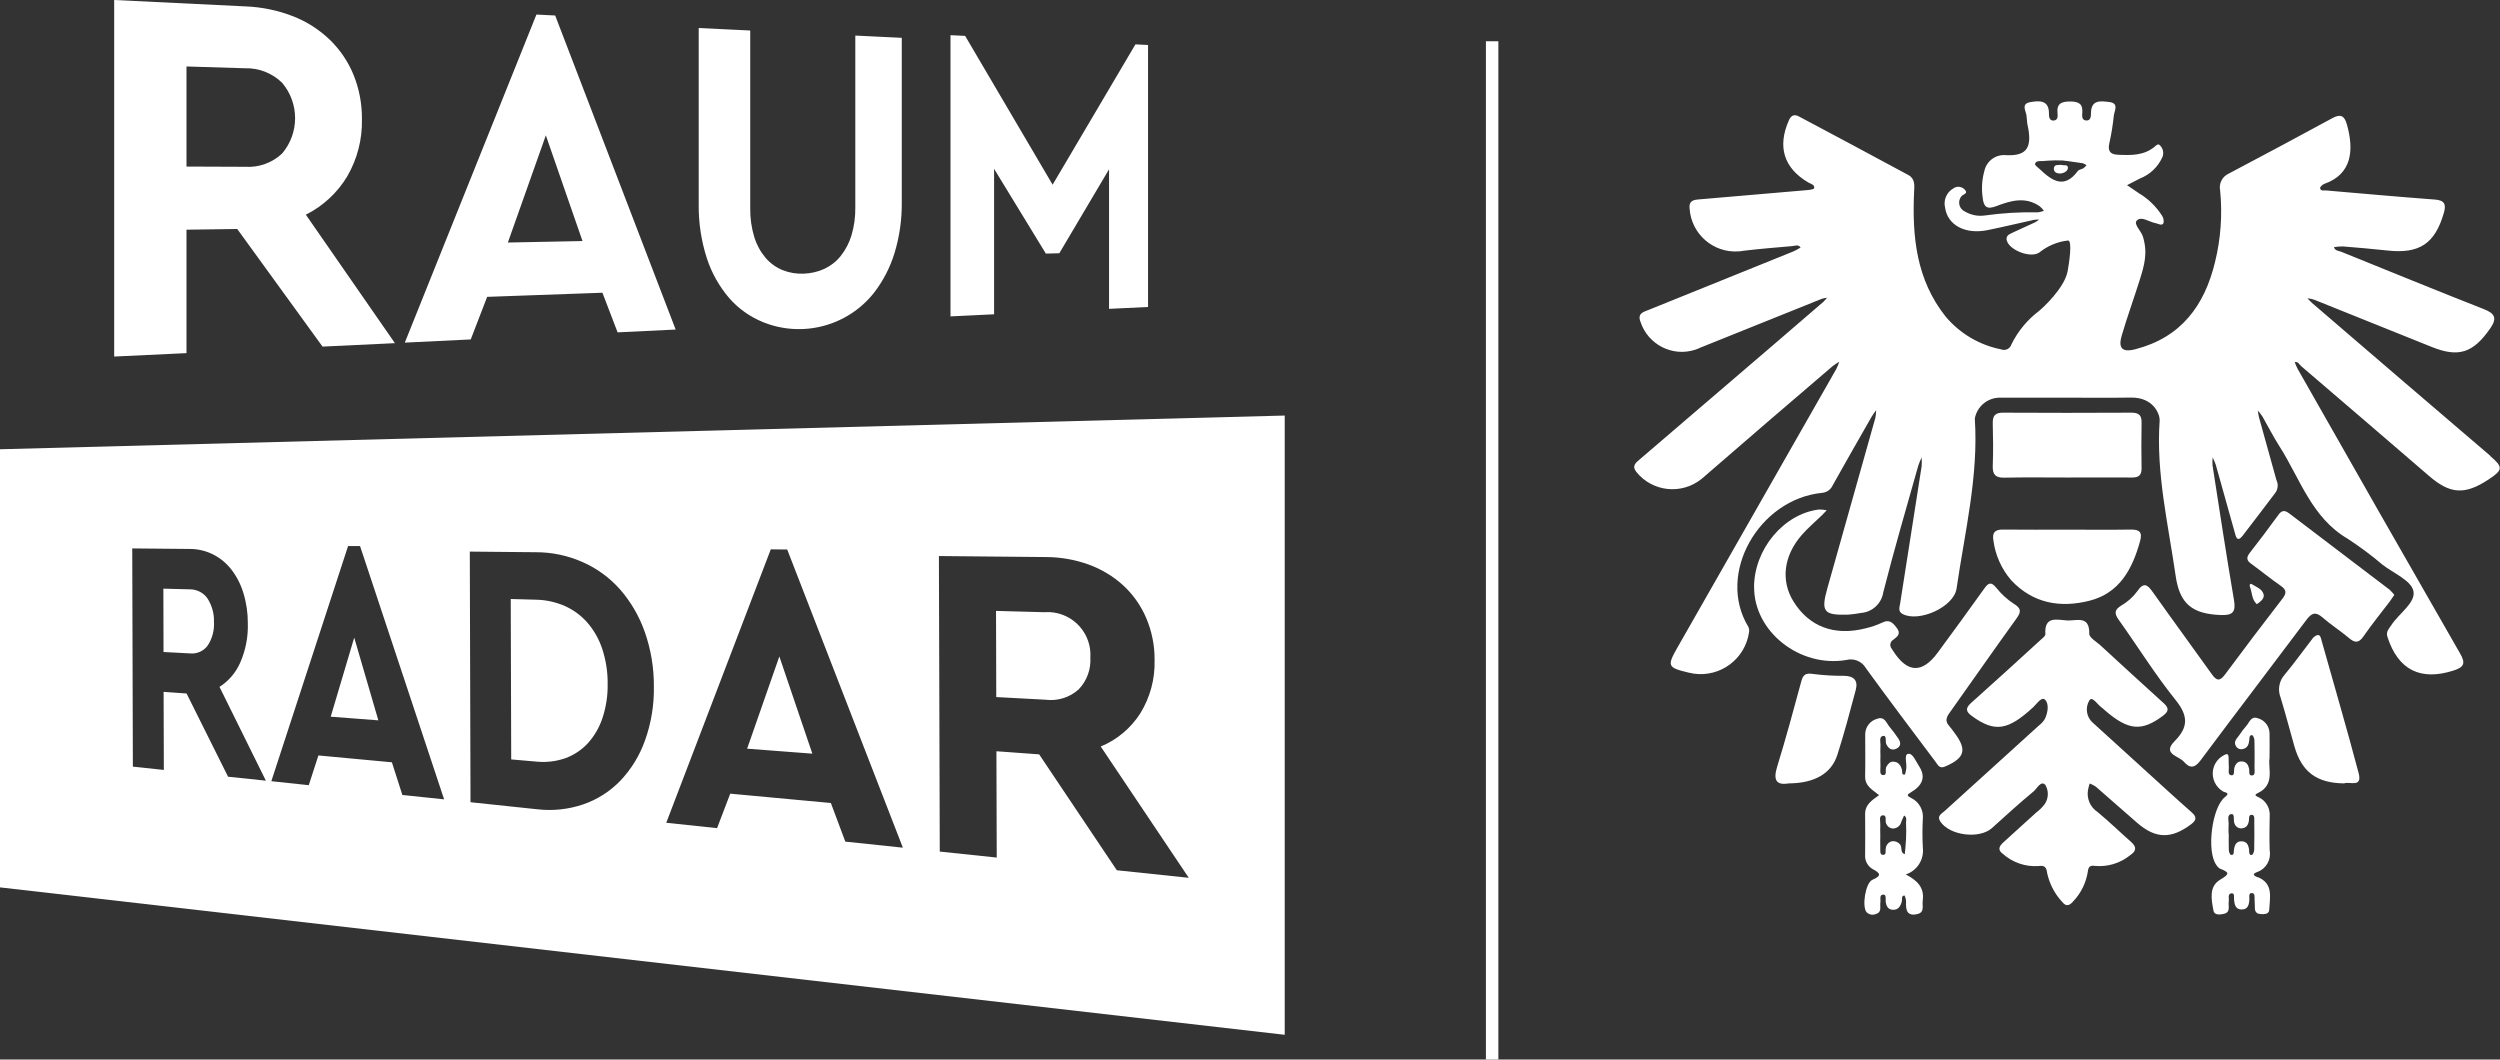 <svg xmlns="http://www.w3.org/2000/svg" id="uuid-fe9b60e4-f149-4a60-9c98-3d687bc2cd07" data-name="Ebene_1" viewBox="0 0 321.2 136.13"><rect x="0" y="0" width="321.2" height="136.13" fill="#333333" stroke="none"/><defs><style>      .uuid-e068783c-1ac2-480d-86b0-530f9092031f {        fill: #fff;      }      .uuid-4f40e122-d9f6-42d7-b8b2-74406dff82f2 {        fill: none;        stroke: #fff;        stroke-width: 1.6px;      }    </style></defs><g id="uuid-bbf1c09e-f1a7-4319-878a-37c9c13d180e" data-name="Gruppe_96"><line id="uuid-cea493d2-519a-407c-b3b0-3e24b767aae4" data-name="Linie_15" class="uuid-4f40e122-d9f6-42d7-b8b2-74406dff82f2" x1="191.71" y1="5.3" x2="191.71" y2="136.13"></line><g id="uuid-5d59d555-dad6-482a-92cc-68183b321671" data-name="Gruppe_84"><g id="uuid-17650a50-36fa-4e82-bc53-e2a9b0569fee" data-name="Gruppe_82"><g id="uuid-b05bb37c-8a65-4167-be90-7bf4321e0344" data-name="Gruppe_83"><path id="uuid-96fc4758-b11b-4c2d-949b-16ea43a4cdc4" data-name="Pfad_272" class="uuid-e068783c-1ac2-480d-86b0-530f9092031f" d="M265.61,79.72c1.23.04,2.87-.67,2.82,1.71,0,.49.92,1.02,1.44,1.49,2.71,2.49,5.42,4.99,8.16,7.46.72.65.54,1.08-.14,1.59-2.73,2.04-4.44,1.89-7.42-.68-.11-.11-.23-.22-.36-.32-.59-.36-1.26-1.58-1.66-1-.58.95-.39,2.19.46,2.91,3.2,2.9,6.4,5.81,9.59,8.72,1.03.93,2.05,1.86,3.1,2.78.62.55.65.97-.07,1.51-2.56,1.93-4.58,1.9-6.98-.2-1.77-1.53-3.51-3.09-5.28-4.62-.25-.17-.51-.3-.79-.41-.09.29-.16.58-.22.88-.17,1.08.3,2.16,1.21,2.77,1.5,1.23,2.89,2.59,4.35,3.88.72.64.67,1.15-.14,1.69-1.28,1.04-2.91,1.53-4.55,1.37-.66-.11-.83.2-.89.77-.23,1.42-.88,2.74-1.87,3.78-.42.52-.91.73-1.37.13-.99-1.04-1.67-2.34-1.98-3.74-.09-.73-.28-1.04-1.11-.92-1.68.12-3.34-.45-4.6-1.58-.71-.52-.42-1,.08-1.46,1.41-1.28,2.82-2.55,4.22-3.83.41-.31.78-.67,1.09-1.08.51-.74.54-1.7.09-2.47-.56-.62-1.07.46-1.51.83-1.83,1.51-3.59,3.12-5.35,4.71-1.62,1.45-5.47.97-6.65-.86-.46-.71.21-1,.58-1.34,4.01-3.65,8.04-7.3,12.06-10.94.32-.24.59-.53.8-.87.39-.81.57-1.92.04-2.47-.46-.46-1.07.53-1.53.95-3.26,3.01-4.96,3.26-7.87,1.14-.75-.54-.9-.98-.13-1.67,2.99-2.66,5.94-5.37,8.89-8.06.26-.24.69-.54.67-.79-.15-2.37,1.45-1.85,2.81-1.76"></path><path id="uuid-93f9baba-30c5-4010-807b-28e32212044d" data-name="Pfad_273" class="uuid-e068783c-1ac2-480d-86b0-530f9092031f" d="M307.62,76.43c-.24.35-.4.61-.59.86-1.13,1.49-2.31,2.93-3.37,4.47-.62.9-1.12.85-1.88.2-1.09-.92-2.31-1.69-3.38-2.63-.9-.78-1.4-.58-2.07.31-4.52,6.03-9.1,12.01-13.6,18.05-.77,1.04-1.41,1.03-2.14.18-.65-.75-2.83-1-1.2-2.64,1.8-1.82,1.76-3.27.12-5.31-2.63-3.27-4.85-6.86-7.29-10.28-.6-.84-.57-1.3.35-1.86.79-.46,1.48-1.07,2.02-1.81.87-1.27,1.35-.82,2.03.14,2.5,3.53,5.06,7.01,7.57,10.53.6.85,1.02.9,1.67.03,2.43-3.28,4.9-6.53,7.4-9.77.52-.68.54-1.11-.22-1.63-1.3-.9-2.53-1.91-3.81-2.84-.57-.41-.65-.78-.2-1.37,1.27-1.63,2.51-3.27,3.72-4.94.44-.61.84-.56,1.38-.15,4.29,3.27,8.58,6.53,12.88,9.79.22.21.43.43.62.67"></path><path id="uuid-368e16d7-90f5-47e7-851e-37be7670cee3" data-name="Pfad_274" class="uuid-e068783c-1ac2-480d-86b0-530f9092031f" d="M225.36,75.46c0-4.88,3.79-9.44,8.34-10,.34,0,.67.03,1,.1-.21.22-.41.44-.63.65-.85.83-1.77,1.6-2.55,2.49-2.36,2.68-2.75,5.88-1.11,8.55,2.01,3.27,5.27,4.5,9.27,3.48.73-.17,1.45-.41,2.13-.73.91-.46,1.35-.03,1.86.64.6.76.15,1.12-.39,1.53-.38.21-.53.68-.32,1.06.03.06.07.12.12.17.05.06.09.13.13.2q2.74,4.32,5.74.26c2.02-2.74,4.03-5.5,6.01-8.27.52-.72.86-.87,1.51-.09.64.81,1.4,1.51,2.26,2.07.98.6.97,1.04.33,1.92-2.9,4.01-5.73,8.09-8.6,12.12-.44.61-.55,1.1-.01,1.68.23.27.45.56.65.85,1.66,2.2,1.35,3.25-1.21,4.35-.72.31-.92-.23-1.21-.61-3-4-6.01-7.98-8.94-12.02-.51-.9-1.56-1.33-2.56-1.06-5.97.99-11.81-3.67-11.81-9.32"></path><path id="uuid-dc2e425a-511d-4e13-94db-d041bfc7e6d1" data-name="Pfad_275" class="uuid-e068783c-1ac2-480d-86b0-530f9092031f" d="M265.61,61.35c-2.69,0-5.39-.04-8.08.02-1.15.03-1.54-.4-1.5-1.53.07-1.82.05-3.64,0-5.46-.02-.94.29-1.36,1.29-1.36,5.51.03,11.01.03,16.52,0,.88,0,1.32.27,1.31,1.22-.04,1.98-.03,3.96,0,5.94.01.89-.4,1.18-1.23,1.17-2.77-.02-5.54,0-8.32,0"></path><path id="uuid-bc55b83f-0b77-415a-a4c9-e397f309d443" data-name="Pfad_276" class="uuid-e068783c-1ac2-480d-86b0-530f9092031f" d="M265.66,68.05c2.7,0,5.4.03,8.09-.01,1.11-.02,1.53.31,1.21,1.47-.98,3.58-2.63,6.69-6.5,7.67-3.74.95-7.26.36-10.06-2.63-1.25-1.45-2.05-3.24-2.29-5.14-.17-.97.21-1.39,1.21-1.37,2.78.03,5.56.01,8.33.01"></path><path id="uuid-6b8ba1e4-b796-4329-9c99-406dc66397f5" data-name="Pfad_277" class="uuid-e068783c-1ac2-480d-86b0-530f9092031f" d="M301.18,100.65c-3.55-.04-5.45-1.48-6.39-4.74-.6-2.1-1.14-4.21-1.78-6.29-.4-1.01-.19-2.16.54-2.96,1.22-1.46,2.32-3.02,3.49-4.52.16-.26.41-.45.71-.55.38-.04.44.39.52.69,1.6,5.68,3.26,11.35,4.77,17.06.51,1.94-1.24,1.01-1.86,1.31"></path><path id="uuid-3d61d1dc-1312-4ca2-a89f-b0ef6700dd13" data-name="Pfad_278" class="uuid-e068783c-1ac2-480d-86b0-530f9092031f" d="M229.81,100.65c-1.58.27-2.02-.41-1.48-2.15,1.12-3.63,2.11-7.3,3.1-10.96.23-.87.58-1.09,1.5-.95,1.33.17,2.67.25,4.01.24,1.25.02,1.8.6,1.49,1.8-.74,2.79-1.48,5.58-2.36,8.33-.77,2.43-2.94,3.67-6.25,3.69"></path><path id="uuid-4da787ac-6aef-46a2-9496-c18c38ca4ba1" data-name="Pfad_279" class="uuid-e068783c-1ac2-480d-86b0-530f9092031f" d="M289.95,77.62c-.67-.61-.58-1.5-.88-2.23-.08-.19,0-.49.25-.33.58.36,1.38.63,1.52,1.36.09.48-.4.88-.89,1.21"></path><path id="uuid-f818a25e-83a9-42b6-98dd-46eba706e7ee" data-name="Pfad_280" class="uuid-e068783c-1ac2-480d-86b0-530f9092031f" d="M257.63,25.09c-1.42.48-2.07.2-1.82-1.19"></path><path id="uuid-96c5ee5a-fa44-484a-ba6d-e760ed185fc9" data-name="Pfad_281" class="uuid-e068783c-1ac2-480d-86b0-530f9092031f" d="M255.81,23.9c.03-2.73,1.09-3.55,3.38-2.5,3.73,1.71,6.92,4.41,9.21,7.82.19.27.53.62.24.93-.12.13-.59,0-.87-.08-2.11-.55-4.36-.05-6.05,1.34-.94.66-1.75.37-2.1-.37-.35-.72.69-.76,1.14-.97,1.12-.5,2.27-.92,3.45-1.26,1.12-.31,1.02-.88.43-1.53"></path><path id="uuid-dc6d0530-d3f6-4fa4-a976-0dbc25da14d9" data-name="Pfad_282" class="uuid-e068783c-1ac2-480d-86b0-530f9092031f" d="M319.95,58.56c-7.65-6.54-15.3-13.09-22.93-19.66-.2-.18-.38-.39-.57-.58.29.03.58.1.86.18,5.05,2.02,10.09,4.05,15.13,6.08,3.46,1.39,5.31.75,7.48-2.35.92-1.31.68-1.94-.79-2.51-6.12-2.41-12.22-4.9-18.32-7.37-.34-.14-.81-.11-.94-.6.38-.06.76-.09,1.14-.09,1.9.16,3.79.31,5.68.52,4.15.47,6.16-.87,7.3-4.84.32-1.1.07-1.61-1.15-1.7-4.66-.35-9.32-.77-13.98-1.17-.29-.02-.72.12-.77-.31-.02-.16.32-.46.55-.54,3.55-1.25,3.82-4.33,2.89-7.63-.32-1.13-.8-1.39-1.87-.81-4.42,2.4-8.86,4.78-13.32,7.13-.82.37-1.28,1.26-1.1,2.14.31,3.08.09,6.2-.65,9.21-1.35,5.6-4.36,9.69-10.24,11.21-1.84.48-2.18-.29-1.75-1.76.69-2.35,1.53-4.67,2.27-7.01.64-2.02,1.1-3.58.45-5.71-.23-.74-1.24-1.59-.78-2.06.59-.6,1.6.2,2.44.35.33.06.76.37.98,0,.08-.34,0-.7-.19-.98-.75-1.17-1.76-2.16-2.96-2.87-.51-.34-1.02-.7-1.53-1.04.55-.29,1.1-.56,1.65-.85,1.31-.51,2.36-1.52,2.92-2.81.18-.5.05-1.06-.32-1.44-.27-.3-.5-.01-.7.16-1.4,1.16-3.07,1.11-4.75,1.03-.97-.05-1.3-.49-1.07-1.48.26-1.16.45-2.34.57-3.52.07-.65.71-1.62-.58-1.77-1.09-.13-2.34-.34-2.35,1.44,0,.4-.03.99-.65.93-.53-.05-.5-.58-.47-.95.11-1.18-.44-1.48-1.54-1.49-1.12,0-1.77.25-1.64,1.52.04.37.05.89-.49.93s-.62-.47-.61-.85c.03-1.82-1.24-1.71-2.38-1.52-1.35.23-.46,1.26-.49,1.92.03.55.11,1.1.24,1.64.39,2.44-.4,3.36-2.84,3.26-1.33-.15-2.55.72-2.83,2.03-.31,1.11-.38,2.27-.22,3.41.13,1.18.51,1.59,1.77,1.1,1.82-.7,3.73-1.26,5.57.03.2.17.38.36.53.57-.24.1-.49.17-.75.2-2.3-.05-4.6.09-6.88.41-.88.12-1.77-.07-2.53-.52-.63-.29-.9-1.03-.62-1.66.04-.1.1-.19.17-.27.18-.3.99-.33.4-.92-.39-.38-.99-.43-1.43-.11-.86.49-1.29,1.49-1.06,2.45.31,2.27,2.6,3.5,5.49,2.9,1.98-.4,3.95-.88,5.92-1.31.23-.03.46-.05.69-.04-.17.13-.35.25-.54.36-1.01.47-2.02.91-3.03,1.39-.36.17-.72.38-.61.89.28,1.29,3.09,2.37,4.19,1.59,1.06-.85,2.33-1.39,3.68-1.54.61-.04.12,3.06-.04,3.93-.39,2.16-3.19,4.73-3.7,5.14-1.49,1.13-2.7,2.59-3.52,4.27-.16.53-.71.83-1.24.68-.03,0-.05-.02-.07-.03-2.79-.55-5.31-2.03-7.14-4.21-3.76-4.71-4.32-10.25-4.06-15.98.04-.86.16-1.72-.73-2.21-4.67-2.52-9.36-5.03-14.05-7.52-.62-.33-1.02-.16-1.31.5-1.5,3.39-.64,6.13,2.49,7.97.32.19.87.28.76.75-.04.16-.69.22-1.06.25-4.62.4-9.24.8-13.86,1.19-.75.06-1.19.31-1.08,1.18.22,3.25,3.03,5.71,6.28,5.49.21-.01.43-.04.64-.08,2.08-.25,4.18-.42,6.27-.6.35-.03.78-.25,1.07.18-.29.19-.6.35-.92.5-6.18,2.5-12.36,5-18.54,7.49-.66.27-1.56.44-1.11,1.56.96,2.93,4.11,4.54,7.04,3.58.23-.08.46-.17.69-.28,5.19-2.08,10.38-4.17,15.57-6.26.22-.07.44-.11.66-.13-.14.18-.29.35-.45.51-2.1,1.81-4.2,3.62-6.31,5.43-5.75,4.93-11.5,9.85-17.25,14.78-.49.42-1.13.84-.48,1.66,2.05,2.55,5.79,2.96,8.35.91.04-.03.08-.06.11-.09,5.57-4.83,11.16-9.64,16.77-14.43.27-.2.55-.39.84-.55-.11.32-.24.64-.39.94-6.79,11.92-13.59,23.83-20.39,35.75-1.38,2.42-1.3,2.6,1.47,3.26,3.37.83,6.77-1.23,7.6-4.6.05-.21.09-.43.12-.64.04-.23,0-.47-.11-.68-4.1-6.77,1.34-16.38,9.5-17.19.6-.05,1.12-.43,1.36-.98,1.65-2.94,3.31-5.87,4.99-8.79.17-.3.39-.56.59-.85-.01.34-.05.67-.11,1-2.05,7.29-4.1,14.58-6.16,21.87-.85,3.02-.49,3.5,2.68,3.4.55-.04,1.1-.12,1.64-.22,1.46-.11,2.64-1.21,2.86-2.65,1.39-5.46,2.97-10.86,4.5-16.28.12-.36.27-.71.43-1.05.03.38.03.76,0,1.13-.91,5.88-1.83,11.75-2.76,17.62-.07.48-.32,1.03.32,1.37,2.08,1.1,6.58-.88,6.93-3.29,1.05-7.24,2.83-14.41,2.34-21.82.28-1.57,1.66-2.71,3.26-2.69h8.57c3.53,0,4.68.04,8.21-.01,3.05-.05,3.76,2.31,3.71,2.94-.48,6.76,1.1,13.32,2.05,19.94.52,3.63,2.12,4.91,5.79,5.06,1.6.07,1.97-.43,1.7-1.98-.98-5.74-1.85-11.5-2.75-17.26-.02-.34-.02-.68.02-1.01.15.3.29.62.4.94.82,2.9,1.62,5.81,2.44,8.71.14.51.3,1.32,1.01.41,1.44-1.84,2.83-3.73,4.25-5.58.3-.47.34-1.07.09-1.58-.75-2.67-1.49-5.35-2.23-8.02-.07-.3-.12-.6-.16-.91.22.25.42.51.6.78.73,1.27,1.39,2.59,2.18,3.82,2.65,4.15,4.12,9.16,8.77,11.88,1.56,1.02,3.06,2.13,4.48,3.34,1.41,1.09,3.66,2.01,3.96,3.36.34,1.51-1.86,2.89-2.84,4.4-.29.45-.71.82-.5,1.49,1.37,4.27,4.25,5.71,8.53,4.33,1.36-.44,1.52-.96.8-2.2-6.99-12.17-13.95-24.36-20.87-36.56-.14-.27-.26-.56-.37-.85.45-.12.59.31.83.51,5.48,4.69,10.96,9.39,16.42,14.1,2.72,2.35,4.6,2.49,7.69.44,1.85-1.22,1.84-1.58.15-3.02M267.69,21.61c-.24.14-.59.17-.74.37-1.72,2.32-3.28,1.27-4.83-.2-.24-.23-.71-.55-.66-.72.13-.45.64-.35,1.02-.37.56-.03.88-.08,1.44-.08,0-.03,1.01.03,1.01,0,1.14.12,1.51.22,2.65.36.18.06.35.14.5.26-.12.14-.25.27-.39.38"></path><path id="uuid-267d9b2a-9892-4348-954d-39db2e1be7b4" data-name="Pfad_283" class="uuid-e068783c-1ac2-480d-86b0-530f9092031f" d="M247.03,115.72c.26-1.76-.81-2.66-2.18-3.37,1.44-.47,2.36-1.88,2.2-3.39-.07-1.23-.07-2.46-.01-3.68.14-1.14-.45-2.25-1.48-2.75-.63-.32-.57-.43.01-.77,1.34-.79,1.95-1.9.97-3.35-.4-.6-.79-1.69-1.41-1.55-.53.12-.1,1.27-.22,1.95-.04.26-.12.71-.21.72-.42.03-.27-.38-.33-.61-.16-.59-.45-1.03-1.1-1.06-.45-.03-.69.28-.91.65-.22.37.19,1.18-.5,1.06-.44-.07-.22-.84-.26-1.29-.03-.39,0-.79,0-1.19-.02-.4-.02-.79,0-1.19.05-.48-.25-1.25.35-1.35.5-.08.23.71.41,1.08.27.53.66.83,1.24.58.6-.26.67-.75.33-1.27-.35-.53-.73-1.04-1.14-1.53-.43-.5-.65-1.42-1.61-1.06-.92.24-1.55,1.08-1.54,2.03,0,1.78.03,3.57-.01,5.35-.03,1.31,1,1.77,1.79,2.43-.85.63-1.8,1.16-1.79,2.44.02,1.74.01,3.49,0,5.23-.06.73.31,1.44.94,1.81,1.01.55,1.25.84-.01,1.4-.89.4-1.35,3.4-.76,4.14.31.33.79.44,1.21.25.82-.24.49-.96.58-1.5.06-.36-.17-.96.35-.99.45-.03.3.55.33.88.07.57.28,1.03.9,1.07.73.04,1.02-.47,1.18-1.1.07-.27-.12-.7.34-.74.13.26.2.54.2.83-.06,1.07.14,1.89,1.49,1.55.93-.24.56-1.09.65-1.7M244.05,108.41c-.25-.25-.61-.37-.97-.33-.44.11-.76.48-.8.93-.07.3.14.87-.39.82-.41-.04-.29-.58-.31-.92-.02-.55,0-1.11,0-1.66,0-.4-.03-.79,0-1.19.03-.46-.2-1.21.24-1.29.7-.13.32.69.52,1.05.15.38.51.63.92.63.49-.03.91-.38,1.02-.86.1-.28.24-.54.36-.81.41.23.24.63.25.96.03.67.03,1.35,0,2.02s-.1,1.32-.16,1.98c-.69-.19-.23-.98-.69-1.32"></path><path id="uuid-7059f351-8162-466b-9093-672f0a183351" data-name="Pfad_284" class="uuid-e068783c-1ac2-480d-86b0-530f9092031f" d="M290.05,112.71c-.5-.21-.74-.41-.03-.68,1.13-.4,1.8-1.57,1.59-2.75-.05-1.47-.03-2.93,0-4.4.08-.98-.42-1.91-1.28-2.38-.18-.11-.9-.3-.33-.56,2.37-1.09,1.36-3.19,1.59-4.56,0-1.3.03-2.25,0-3.2-.03-.91-.66-1.69-1.54-1.91-.86-.29-1.03.54-1.43.97-.34.39-.65.8-.93,1.23-.28.41-.76.78-.43,1.37.17.33.56.5.92.39.62-.14.75-.62.81-1.17.03-.26-.02-.65.37-.6.13.02.29.44.29.68.03,1.19.03,2.38.01,3.57,0,.33.13.88-.3.92-.51.05-.33-.52-.39-.83-.1-.52-.33-.92-.89-.97s-.86.3-1.01.81c-.1.35.1,1.02-.39.97-.52-.06-.28-.72-.32-1.13s0-.79-.03-1.19c-.02-.33-.12-.52-.52-.3-1.33.63-1.89,2.22-1.25,3.55.23.48.6.88,1.06,1.15.22.14.99.14.25.71-1.68,1.3-2.4,6.96-1.12,8.72.12.21.29.38.5.5,1.22.47,1.21.68.02,1.39-1.51.89-1.15,2.57-.88,4,.11.6.86.51,1.34.4.9-.21.53-1.01.62-1.59.06-.37-.16-.96.3-1.04.51-.09.35.5.38.81.06.64.19,1.25.96,1.26.85.01.97-.63,1.01-1.32.01-.29-.12-.79.29-.79.49,0,.35.52.38.85.04.39.01.79.04,1.19.04.49.38.66.82.67s.99,0,1.02-.57c.07-1.58.58-3.35-1.47-4.19M289.33,109.84c-.4.07-.34-.33-.36-.58-.06-.6-.24-1.14-.93-1.17-.77-.03-.96.54-1.03,1.18-.03.24.04.64-.38.56-.13-.02-.26-.38-.27-.58-.03-.71-.01-1.42-.01-2.13h-.02c-.02-.35-.02-.71,0-1.07.07-.51-.29-1.35.33-1.45.52-.09.24.77.42,1.18.13.44.56.71,1.01.64.55-.07.78-.47.85-.99.04-.29-.06-.76.37-.74.39.02.32.49.32.79.01,1.22.02,2.45-.01,3.67,0,.24-.15.66-.3.68"></path><path id="uuid-ab6f147a-9c78-4f6d-a61e-d07c4b2ce718" data-name="Pfad_285" class="uuid-e068783c-1ac2-480d-86b0-530f9092031f" d="M264.83,21.18c.3.13.93-.13.85.46-.06.38-.56.64-1.02.65-.43,0-.82-.19-.78-.67.06-.55.57-.39.95-.44"></path></g></g></g><g id="uuid-bf84472b-f9cc-4183-bcab-587814f45d3a" data-name="RaumRadar-Logo-Weiss"><g id="uuid-400b56b5-de5e-480b-ad58-e9a8afc1f339" data-name="Gruppe_95"><path id="uuid-2a58b9a2-dffd-4ea3-a9eb-f4488cd973af" data-name="Pfad_286" class="uuid-e068783c-1ac2-480d-86b0-530f9092031f" d="M26.67,76.91c.57.9.86,1.95.82,3.02.06,1.06-.22,2.11-.8,3-.52.72-1.39,1.11-2.27,1.02l-3.41-.18-.02-8.14,3.41.09c.91,0,1.77.44,2.28,1.2h0Z"></path><path id="uuid-a8415295-ef4b-451a-8bae-e860e1ef679e" data-name="Pfad_287" class="uuid-e068783c-1ac2-480d-86b0-530f9092031f" d="M45.51,81.92l-3.02,10.16,6.12.47-3.1-10.63h0ZM45.51,81.92l-3.02,10.16,6.12.47-3.1-10.63h0ZM45.51,81.92l-3.02,10.16,6.12.47-3.1-10.63h0ZM77.38,83.38c-.41-1.24-1.05-2.38-1.9-3.37-.8-.92-1.79-1.65-2.91-2.15-1.17-.51-2.43-.79-3.71-.81l-3.23-.09.06,20.61,3.23.28c1.25.13,2.51-.02,3.7-.43,1.11-.4,2.1-1.06,2.9-1.92.84-.93,1.48-2.03,1.88-3.23.47-1.42.7-2.91.67-4.4.02-1.53-.22-3.04-.69-4.49h0ZM100.13,84.34l-4.14,11.85,8.38.64-4.24-12.49ZM100.13,84.34l-4.14,11.85,8.38.64-4.24-12.49ZM77.38,83.38c-.41-1.24-1.05-2.38-1.9-3.37-.8-.92-1.79-1.65-2.91-2.15-1.17-.51-2.43-.79-3.71-.81l-3.23-.09.06,20.61,3.23.28c1.25.13,2.51-.02,3.7-.43,1.11-.4,2.1-1.06,2.9-1.92.84-.93,1.48-2.03,1.88-3.23.47-1.42.7-2.91.67-4.4.02-1.53-.22-3.04-.69-4.49h0ZM45.51,81.92l-3.02,10.16,6.12.47-3.1-10.63h0ZM165.06,53.39L0,57.72v56.29l165.06,18.94V53.39ZM29.3,99.79l-5.33-10.69-2.95-.21.03,10.03-3.98-.42-.08-28.04,7.42.07c1.02,0,2.03.24,2.94.69.92.46,1.72,1.12,2.36,1.93.7.91,1.23,1.94,1.56,3.04.39,1.27.58,2.59.57,3.92.05,1.72-.28,3.43-.97,5.01-.56,1.29-1.49,2.38-2.67,3.13l5.96,12.05-4.87-.51h0ZM51.7,102.15l-1.35-4.21-9.44-.88-1.24,3.82-4.81-.51,9.86-30.21h1.54s10.8,32.54,10.8,32.54l-5.35-.56ZM82.87,95.13c-.68,1.93-1.76,3.69-3.16,5.17-1.33,1.38-2.97,2.43-4.79,3.05-1.91.65-3.95.86-5.95.62l-8.52-.9-.09-32.2,8.52.08c2.05,0,4.08.43,5.96,1.26,1.83.8,3.47,2,4.8,3.49,1.4,1.6,2.48,3.45,3.19,5.46.8,2.27,1.2,4.66,1.18,7.07.04,2.35-.35,4.69-1.14,6.91h0ZM108.61,108.14l-1.86-4.97-12.93-1.2-1.69,4.43-6.53-.69,13.43-35.13,2.11.02,14.86,38.31-7.4-.78h0ZM143.49,111.81l-9.98-14.89-5.49-.4.04,13.66-7.32-.77-.11-37.97,13.71.13c1.88,0,3.75.32,5.52.96,1.64.59,3.16,1.5,4.44,2.67,1.27,1.17,2.28,2.6,2.96,4.19.73,1.71,1.1,3.56,1.08,5.42.07,2.43-.58,4.82-1.86,6.88-1.22,1.89-2.98,3.36-5.06,4.22l11.31,16.87-9.24-.97h0ZM134.31,78.66l-6.34-.17.03,11.07,6.34.34c1.54.2,3.1-.29,4.25-1.33,1.05-1.09,1.59-2.57,1.5-4.09.19-3.03-2.12-5.64-5.15-5.83-.21-.01-.43-.01-.64,0h0ZM95.99,96.19l8.38.64-4.24-12.49-4.13,11.85ZM75.47,80.01c-.8-.92-1.79-1.65-2.91-2.15-1.17-.51-2.43-.79-3.71-.81l-3.23-.09.06,20.61,3.23.28c1.25.13,2.51-.02,3.7-.43,1.11-.4,2.1-1.06,2.9-1.92.84-.93,1.48-2.03,1.88-3.23.47-1.42.7-2.91.67-4.4.02-1.53-.21-3.05-.69-4.5-.41-1.23-1.06-2.38-1.9-3.36h0ZM42.49,92.08l6.12.47-3.1-10.63-3.02,10.16h0ZM45.51,81.92l-3.02,10.16,6.12.47-3.1-10.63h0ZM77.37,83.38c-.41-1.24-1.05-2.38-1.9-3.37-.8-.92-1.79-1.65-2.91-2.15-1.17-.51-2.43-.79-3.71-.81l-3.23-.09.06,20.61,3.23.28c1.25.13,2.51-.02,3.7-.43,1.11-.4,2.1-1.06,2.9-1.92.84-.93,1.48-2.03,1.88-3.23.47-1.42.7-2.91.67-4.4.02-1.53-.21-3.04-.69-4.49h0ZM77.37,83.38c-.41-1.24-1.05-2.38-1.9-3.37-.8-.92-1.79-1.65-2.91-2.15-1.17-.51-2.43-.79-3.71-.81l-3.23-.09.06,20.61,3.23.28c1.25.13,2.51-.02,3.7-.43,1.11-.4,2.1-1.06,2.9-1.92.84-.93,1.48-2.03,1.88-3.23.47-1.42.7-2.91.67-4.4.02-1.53-.21-3.04-.69-4.49h0ZM45.51,81.92l-3.02,10.16,6.12.47-3.1-10.63h0Z"></path></g><path id="uuid-146465fb-64fd-4f2d-8c2c-aaeee78bdc47" data-name="Pfad_288" class="uuid-e068783c-1ac2-480d-86b0-530f9092031f" d="M39.3,27.58c2.2-1.1,4.03-2.8,5.3-4.9,1.3-2.23,1.96-4.77,1.9-7.35.02-1.95-.34-3.89-1.07-5.7-.69-1.69-1.72-3.22-3.03-4.5-1.36-1.31-2.96-2.34-4.72-3.03-1.96-.77-4.05-1.2-6.15-1.28L14.67,0v45.81l9.29-.44v-15.86l6.52-.09,10.96,15.11,9.3-.44-11.44-16.5h0ZM36.25,19.72c-1.28,1.21-3.02,1.83-4.78,1.71l-7.51-.03v-12.86l7.51.23c1.78-.05,3.51.62,4.78,1.87,2.22,2.62,2.22,6.46,0,9.08h0ZM71.33,1.99l-2.41-.12-16.91,42.15,8.47-.41,2.11-5.47,14.81-.53,1.95,5.09,7.46-.36L71.33,1.99h0ZM65.25,31.16l4.88-13.77,4.71,13.58-9.6.19h0ZM109.89,4.57v22.05c.02,1.22-.14,2.44-.49,3.61-.29.96-.75,1.86-1.38,2.65-.56.71-1.28,1.27-2.1,1.66-.83.38-1.74.59-2.66.62-.92.04-1.84-.11-2.7-.45-.84-.34-1.59-.88-2.18-1.56-.66-.78-1.16-1.69-1.46-2.66-.37-1.21-.55-2.47-.53-3.73V3.92l-6.62-.32v22.63c-.03,2.35.32,4.69,1.04,6.93.61,1.89,1.59,3.63,2.88,5.14,1.17,1.34,2.65,2.39,4.3,3.07,5.09,2.08,10.94.53,14.33-3.79,1.16-1.51,2.04-3.22,2.6-5.04.65-2.11.96-4.32.94-6.53V4.86l-5.97-.29h0ZM145.88,5.7l-10.64,18.03-11.24-19.12-1.88-.09v36.13l5.6-.27v-18.69l6.65,10.89,1.73-.04,6.39-10.79v17.93l5.01-.24V5.78l-1.62-.08Z"></path></g></g></svg>